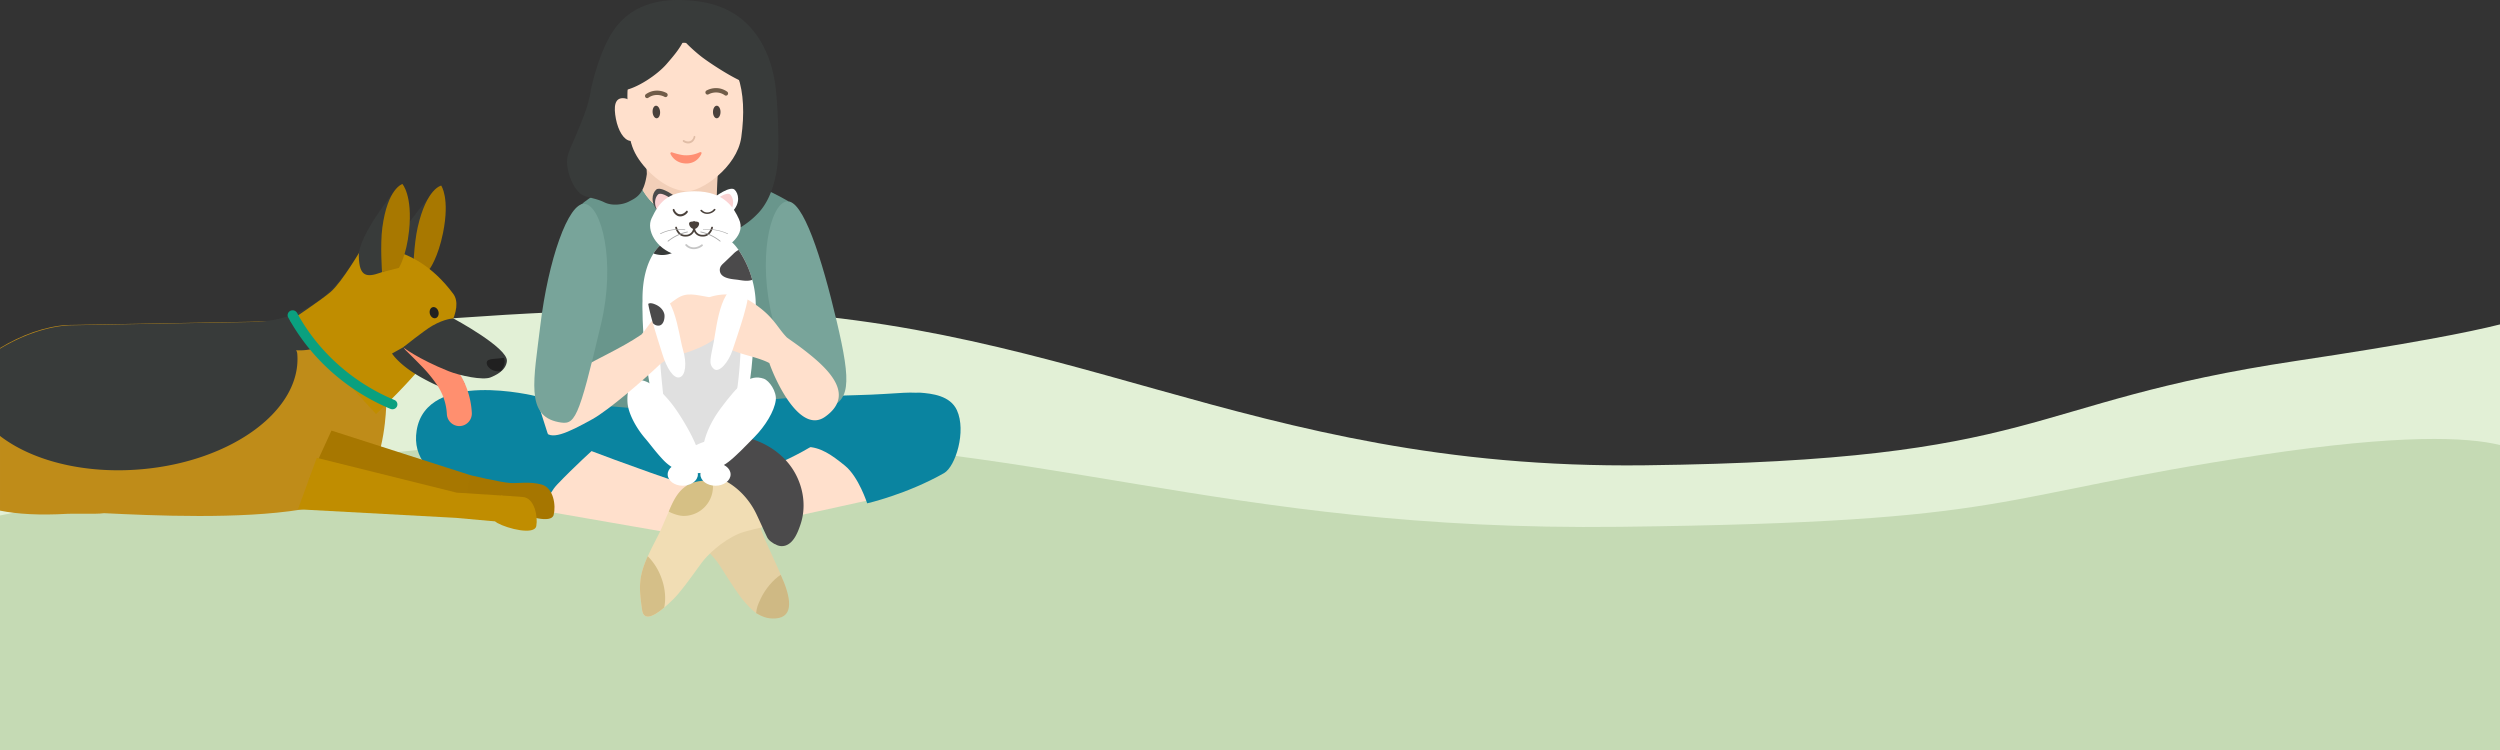 <svg xmlns="http://www.w3.org/2000/svg" width="1920" height="576.249" viewBox="0 0 1920 576.249">
  <rect x="0" y="0" width="1920" height="576.249" fill="#333333" stroke="none"/>
  <g id="组_176" data-name="组 176" transform="translate(0 -7200.429)">
    <g id="组_175" data-name="组 175">
      <path id="交叉_8" data-name="交叉 8" d="M-6514,575.677V406.108c126.222-19.936,344.663-49.219,533.5-48.207,285.419,1.53,420.136,123.546,729.756,119.879S-4964,429.623-4750.3,397.561c86.267-12.943,132.2-21.9,156.3-27.979V575.677Z" transform="translate(6514 7080)" fill="#e2f0d6"/>
      <path id="交叉_7" data-name="交叉 7" d="M-6514,696.678V516.331c122.651-25.327,332.626-61.854,519.566-60.852,285.419,1.53,414.856,73.214,724.478,69.546s279.072-23.21,492.769-55.273c106.367-15.959,158.08-13.763,183.187-7.532V696.678Z" transform="translate(6514 7080)" fill="#c5dab4"/>
    </g>
    <g id="组_174" data-name="组 174">
      <g id="组_173" data-name="组 173" transform="translate(0 120.429)">
        <path id="交叉_9" data-name="交叉 9" d="M79.89,147.61c-3.159.543-10.906.49-17.7.438-4.338-.034-8.291-.068-10.415.054-21.37,1.218-38.334.268-51.771-2.459V20.738C16.335,10.806,34.677,4.1,51.536,3.074,52.2,2.989,224.8,0,224.8,0l71.792,65.365s-.738,38.944-15.785,59c-15.61,20.8-74.586,25.407-127.933,25.407C124.493,149.772,97.708,148.47,79.89,147.61Z" transform="translate(0 7326.511)" fill="#bf8c19"/>
        <g id="组_172" data-name="组 172" transform="translate(0 7080)">
          <path id="交叉_10" data-name="交叉 10" d="M0,132.8V65.826C16.709,55.74,35.583,48.93,52.7,47.888c.586-.077,113.52-2.119,144.86-2.662,17.86-1.112,34.1-6.232,49.156-17.833C258.782,18.1,268.275,3.978,270.886,0l3.393,4c1.589,1.721,1.592,8.113,1.685,13.469.469,26.954-19.693,49.165-45.018,49.608-1.2.02-2.376-.023-3.554-.1a5.85,5.85,0,0,1,.9,2.529c3.749,43.118-49.955,82.926-119.957,88.916q-8.96.766-17.66.759C53.877,159.177,21.219,149.163,0,132.8Z" transform="translate(0 201.993)" fill="#383b3a"/>
          <g id="组_135" data-name="组 135" transform="translate(219.157)">
            <g id="Group-2" transform="translate(100.33)">
              <path id="Fill-550" d="M68,97.34s20.615,10.107,17.527,51.143c-4.05,54.092-39.876,121.245,78.561,119.5,111.326-1.641,53.353-72.17,51.295-121.209-1.531-36.808,14.927-54.677,14.927-54.677S188.929,67,152.642,67C98.679,67,68,97.34,68,97.34" transform="translate(55.701 62.5)" fill="#69968c" fill-rule="evenodd"/>
              <path id="Fill-551" d="M17.23,206.885c2.144,19.131,45.293,27.682,94.145,19.414s85.893-30.365,82.738-49.355,30.69-23.267-18.527-19.9c-49.419,3.384-164.41-3.86-158.356,49.837" transform="translate(184.014 145.521)" fill="#0a84a0" fill-rule="evenodd"/>
              <path id="Fill-552" d="M268.393,213.248c-2.607,18.887-46.239,26.375-95.235,17.085s-85.8-32-82.2-50.725S72.4,151.3,121.392,160.59s154.293-.357,147,52.658" transform="translate(-21.351 146.454)" fill="#0a84a0" fill-rule="evenodd"/>
              <path id="Fill-553" d="M104,223.026s75.02,12.987,129.816,22.572c9.124,1.6,13.293-34.186,4.494-37.126C190.093,192.359,153.327,178,153.327,178l-33.165,15.486L104,223.026" transform="translate(-24.754 166.044)" fill="#ffe0cc" fill-rule="evenodd"/>
              <path id="Fill-554" d="M105.082,254.2c8.886,14.025,14.837,23.326,19.851,28.887,8.546,9.48,11.889,11.593,23.7,9.873,19.2-2.8,4.579-28.693-7.69-56.169s-8.669-49.94-54.417-42.276c-9.266,1.554-28.941,24.4-8.709,35.3,13.071,7.043,23.356,18.22,27.269,24.386" transform="translate(128.148 180.036)" fill="#e4d0a3" fill-rule="evenodd"/>
              <path id="Fill-559" d="M169.231,218.734S94.538,235.338,40.9,246.445c-9.14,1.892-12.715-35.1-3.561-36.909C87.376,199.659,122.764,175,122.764,175l34,22.772,12.469,20.962" transform="translate(188.342 163.245)" fill="#ffe0cc" fill-rule="evenodd"/>
              <path id="Fill-561" d="M.609,197.68s69.9-42.94,87.259-41.652c9.437.7,23.3,2.271,28.474,13.5,7.353,15.986-1,43.255-9.923,48.321-28.607,16.235-59,23.194-59,23.194S40.91,220.662,30.3,212.074C20.235,203.912,11.525,197.666.609,197.68Z" transform="translate(299.085 145.52)" fill="#0a84a0" fill-rule="evenodd"/>
              <path id="Fill-562" d="M125.07,256.3c-9.736,13.481-16.235,22.417-21.549,27.651-9.056,8.926-22.162,19.915-23.893,8.208-3.4-22.844-2.357-29.254,11.68-56.039,10.561-20.17,11.92-39.366,35.014-41.011,8.99-.639,37.518-6.106,37.518-6.106l10.8,39.049s-15.742,3.288-21.123,5.679c-13.372,5.943-24.173,16.643-28.448,22.569" transform="translate(94.022 176.305)" fill="#f1ddb4" fill-rule="evenodd"/>
              <path id="Fill-563" d="M100.422,172.039c11.487,48.623,10.812,62.808-10.272,67.273-12.473,2.641-19.492,6.672-38.66-67.832-12.149-47.239-2.106-89.43,10.475-91.418s27,43.506,38.458,91.977" transform="translate(222.663 74.626)" fill="#78a49a" fill-rule="evenodd"/>
              <path id="Fill-599" d="M94.986,173.141a56.66,56.66,0,0,1,21.189,2.694c13.82,4.406,26.169,13.487,33.2,26.365,6.559,11.978,8.422,26.377,3.968,39.409-1.93,5.676-4.967,13.668-11.148,15.889a9.184,9.184,0,0,1-7.976-.846,5.54,5.54,0,0,1-1.539-.729c-.553-.374-1.093-.747-1.633-1.119a10.282,10.282,0,0,1-3.117-3.333c-3.422-7.123-5.872-12.823-8.517-18.325-7.436-15.425-22.363-28.644-40.556-30.316C68.048,199.9,63,186.538,63,186.538a37.117,37.117,0,0,1,12.646-8.469C82.408,175.614,87.658,173.719,94.986,173.141Z" transform="translate(141.88 161.379)" fill="#4b4a4b" fill-rule="evenodd"/>
              <path id="Fill-565" d="M90,84.487c0,24.019,17.305,43.49,38.65,43.49s38.663-19.471,38.663-43.49S150.008,41,128.65,41,90,60.47,90,84.487" transform="translate(78.156 38.246)" fill="#ffe0cc" fill-rule="evenodd"/>
              <path id="Fill-566" d="M96.23,66.623a5.181,5.181,0,0,1,6.471-.843,102.71,102.71,0,0,0,43.493,14.683c.4-.2.807-.381,1.218-.542.342-.325.7-.623,1.04-.93a4.774,4.774,0,0,1,2.627-5.378c.178-.092.356-.184.52-.278a5.606,5.606,0,0,1,5.582,0c.192.122.369.243.561.363a6.87,6.87,0,0,1,.807.633c2.723.674,5.021,3.078,4.241,6.029a5.2,5.2,0,0,1,.068,5.4,11.609,11.609,0,0,1-9.536,6.136,5.147,5.147,0,0,1-3.01.347C149.9,94.805,148,97.2,144.99,97.1a59.929,59.929,0,0,1-14.256-2.221c-3.489-.668-6.936-1.465-10.3-2.452-.342,3.117-3.311,6-6.5,5.2a6.385,6.385,0,0,1-3.078.451A46.475,46.475,0,0,1,94,67.8,6.367,6.367,0,0,1,96.23,66.623Z" transform="translate(74.156 60.634)" fill="#f2cfb8" fill-rule="evenodd"/>
              <path id="Fill-567" d="M79.048,105.869C84,93.81,89.417,82.084,91.356,69.006c.189-1.308,6.517-31,18.488-47.193,16.092-21.724,41.73-23.837,64.9-20.6C216.25,7,230.107,41.226,233.2,66.985c1.7,14.085,2.451,38.3,2.047,50.959-.5,15.363-4.484,34.218-15.337,45.669-3.259,3.442-12.994,13.536-33.826,20.006.4-1.188,1.737-18.664,1.953-19.622,4.673,1.01,12.335-2.42,6.773-2.457a20.894,20.894,0,0,1-7.258-1.987c.66-8.838.566-18.05,1.36-26.79,3.245-7.882,3.757-13.959,4.511-22.459a99.184,99.184,0,0,0,.135-15.493c-.229-3.271-.283-7.92-1.468-11.225-5.211-5.738-2.936-14.647,2.249-18.41-1.629-1.671-3.286-3.323-4.942-4.97a112.511,112.511,0,0,1-19.418-20.952,10.688,10.688,0,0,1-9.817-.072,10.2,10.2,0,0,1-9.6,2.258c-6.477-1.6-14.112,17.441-15.917,21.952a88.557,88.557,0,0,0-6.14,33.231,10.71,10.71,0,0,1-1.8,6.075l.121.3c3.649,9.344,4.888,8.3,6.827,18.182.108.528.66,11.893.66,12.433-2.155,16.04-8.335,18.37-13.951,21.272-4.161,2.156-12.388,3.583-18.637.506-7.581-3.737-15.391-3.565-19.175-7.3-7.487-7.391-9.493-19.556-9.547-23.3-.094-6.6,3.636-13.043,6.046-18.923" transform="translate(42.97 0)" fill="#383b3a" fill-rule="evenodd"/>
              <path id="Fill-571" d="M99,214.748c6.139-15.374,13.146-25.314,33.529-23.552a22.528,22.528,0,0,1-22.02,26.87C106.747,218.065,102.116,216.39,99,214.748Z" transform="translate(95.122 178.165)" fill="#d6c085" fill-rule="evenodd"/>
              <path id="Fill-572" d="M68.743,257.821c.414-4.313,1.3-6.319,3.38-10.842,3.48-7.551,9.694-14.807,15.484-18.6,7.887,17.115,10.582,32.448-3.774,33.531-6.966.526-10.852-1.73-14.86-3.94Z" transform="translate(192.489 213.039)" fill="#cfb984" fill-rule="evenodd"/>
              <path id="Fill-573" d="M119.628,262.293c-2.665-17.964-2.6-25.794,4.331-41.293a45.087,45.087,0,0,1,9.955,15.3c3.438,8.551,4.185,17.2,2.665,24.171-7.7,6.5-15.632,10.761-16.951,1.819" transform="translate(54.022 206.155)" fill="#d5bf88" fill-rule="evenodd"/>
              <path id="Fill-574" d="M87,57.827c.207,30.507,1.3,40,12.536,53.652,5.751,6.985,18.287,18.769,32.933,19.545,10.881.576,38.725-18.189,41.98-41.412,5.075-36.1-2.9-64.8-26.8-70.393C114.142,11.385,86.767,24.3,87,57.827" transform="translate(75.357 15.858)" fill="#ffe0cc" fill-rule="evenodd"/>
              <path id="Fill-442" d="M13.429,6.048A23.894,23.894,0,0,0,1.74,11.139C.289,12.171-.181,11.292.06,10.158,1.229,4.74,5.193.754,11.507.084a12.97,12.97,0,0,1,11.447,4.47.923.923,0,0,1-.645,1.551,50.189,50.189,0,0,0-8.881-.058" transform="translate(216.662 128.268) rotate(-166)" fill="#ff8f73" fill-rule="evenodd"/>
              <path id="Fill-582" d="M83,132.125c0,35.249,11.092,124.9,42.825,124.9,30.19,0,42.219-67.939,42.219-103.188S142.057,123.9,122.587,123.9,83,96.874,83,132.125" transform="translate(90.954 106.342)" fill="#fff" fill-rule="evenodd"/>
              <path id="Fill-583" d="M88.008,150.962c.04-.987,3.987,1.133,4.361.417.067-.73.093-1.458.173-2.189.547-5.284,6.187-6.749,9.081-4.031a5.93,5.93,0,0,1,2.147-1,5.683,5.683,0,0,1,5.547-1.833c1.133-2.587,4.041-3.247,6.467-2.366a5.818,5.818,0,0,1,2.24-1.594,5.275,5.275,0,0,1,3.8-2.949,5.875,5.875,0,0,1,6.414-2.131,4.621,4.621,0,0,1,1.587.573,5.276,5.276,0,0,1,.947.137,5.148,5.148,0,0,1,5.467,2.129,4.994,4.994,0,0,1,3.88,2.167c1.36.515,9.268-1.426,9.615.595.653,3.713-1.494,41.832-6.441,52.682-3.44,7.536,1.974,10.52-4.894,16.191a5.554,5.554,0,0,1-3.334,2.614l-.84.206c-1.32,1.012-2.667,1.944-4.054,2.8a5.265,5.265,0,0,1-5.761,1.605c-.147-.05-.293-.1-.453-.149l-.187-.079c-5.814,1.356-11.588,4.756-16.442,7.907a4.182,4.182,0,0,1-2.907.612,6.235,6.235,0,0,1-1.587.119,5.458,5.458,0,0,1-7.534-3.781c-.187-.649-.32-1.291-.453-1.933a5.992,5.992,0,0,1-.573-2.363c-.04-.794-.08-1.586-.107-2.378-.027-.273-.053-.544-.067-.817-.773-5.281-1.347-10.581-1.76-15.9-1.027-7.94-4.534-39.491-4.334-45.257" transform="translate(99.484 124.066)" fill="#e0e0e0" fill-rule="evenodd"/>
              <path id="Fill-584" d="M117.619,195.8c4.286,4.967,7.491,9.757,13.926,16.592,6.743,7.156,16.25,11.077,22.458,9.921a8.006,8.006,0,0,0,3.151-.867c8.1-5.561-2.163-26.949-13.94-44.966S116.35,146.839,108.246,152.4c-3.512,2.4-4.593,9.787-4.153,16.064.588,8.257,6.676,19.4,13.526,27.34" transform="translate(58.357 140.857)" fill="#fff" fill-rule="evenodd"/>
              <path id="Fill-585" d="M113.933,195.333c-15.89,16.212-27.385,28.927-35.7,22.586s-4.022-26.245,9.59-44.456,21.99-26.379,32.965-22.53c4.249,1.492,10.016,9.929,9.177,16.5-1.119,8.642-8.258,19.973-16.036,27.9" transform="translate(146.342 139.924)" fill="#fff" fill-rule="evenodd"/>
              <path id="Fill-586" d="M97.682,97.964c6.925-5.278,4.712-2.449,7.362.359a6.774,6.774,0,0,1,3.387.515,6.459,6.459,0,0,1,6.242,1.968,7.866,7.866,0,0,1,2.417.2,5.891,5.891,0,0,1,.6.034A5.9,5.9,0,0,1,123.714,99c2.363-2.562,7.252-2.58,9.547.022,1.379-1.208,12.893-1.93,14.682-1.589-.1-6.474,20.692,16.925,21.034,47.356.122,10.847-22.741,23.235-32.138,23.235-4.3,0-7.566-3.524-9.861-8.323l-.273.3c-3.046,2.927-8.864,1.76-10.284-2.091a5.891,5.891,0,0,1-4.248-2.561c-1.885,8.549-6.078,16.966-12.729,16.966-9.4,0-15.065-5.048-16.417-15.81-4.371-34.715,6.091-52.021,14.655-58.539" transform="translate(91.955 88.619)" fill="#fff" fill-rule="evenodd"/>
              <path id="Fill-600" d="M117.037,178.529c19.131-11.35,38.82-19.529,55.314-30.742,5.779-6.348,9.545-15.715,27.208-27.629,7.574-5.107,13.72-2.944,25.441-.955,10.674,1.812,15.052,3.2,15.583,7.092,1.088,8.166.041,24.9-35.136,35.836-5.085,1.583-12.822,3.424-19.2,8.841-12.659,12.078-39.065,34.887-51.548,41.815-19.159,10.628-32.81,17.116-36.985,8.371-11.666-24.425-5.588-27.855,19.322-42.629" transform="translate(0.776 109.141)" fill="#ffe0cc" fill-rule="evenodd"/>
              <path id="Fill-604" d="M137.115,159.975c3.284,10.7,2.146,20.377-2.521,21.621s-9.968-7.3-13.238-18S106.577,118.981,111,117.1c19.345-8.243,22.846,32.176,26.115,42.874" transform="translate(67.82 108.208)" fill="#fff" fill-rule="evenodd"/>
              <path id="Fill-605" d="M96,96.665c0,5.336,4.76,9.663,10.624,9.663s10.638-4.327,10.638-9.663S112.5,87,106.624,87,96,91.327,96,96.665" transform="translate(116.611 81.156)" fill="#4f453f" fill-rule="evenodd"/>
              <path id="Fill-606" d="M105,96.665c0,5.336,4.76,9.663,10.638,9.663s10.624-4.327,10.624-9.663S121.5,87,115.638,87,105,91.327,105,96.665" transform="translate(90.216 81.156)" fill="#4f453f" fill-rule="evenodd"/>
              <path id="Fill-608" d="M111.274,92.911c-7,6.934-14.515,8.752-17.58,5.965s-8.187-5.725-1.178-12.659,17.722-13.335,20.772-10.549,4.994,10.309-2.015,17.243" transform="translate(131.342 69.962)" fill="#fff" fill-rule="evenodd"/>
              <path id="Fill-609" d="M108.436,92.463A26.805,26.805,0,0,0,97.61,89.255,28.879,28.879,0,0,0,91,89.45a13.206,13.206,0,0,1,2.057-2.712c5.705-6.021,14.46-11.578,16.955-9.158s4.042,8.887-1.576,14.883" transform="translate(131.275 71.828)" fill="#fbd2d2" fill-rule="evenodd"/>
              <path id="Fill-610" d="M113.776,92.911c7.011,6.934,14.533,8.752,17.6,5.965s8.175-5.725,1.178-12.659S114.826,72.881,111.76,75.668s-4.981,10.309,2.015,17.243" transform="translate(72.686 69.962)" fill="#4b4a4b" fill-rule="evenodd"/>
              <path id="Fill-611" d="M114.812,92.463a26.8,26.8,0,0,1,10.84-3.206,28.877,28.877,0,0,1,6.609.193,13.843,13.843,0,0,0-2.057-2.712c-5.719-6.019-14.459-11.578-16.953-9.159s-4.041,8.887,1.561,14.883" transform="translate(72.619 71.828)" fill="#fbd2d2" fill-rule="evenodd"/>
              <path id="Combined-Shape" d="M125.606,98.323c-2.65-2.808-.437-5.637-7.362-.359A31.194,31.194,0,0,0,111,106.077q11.245,3.875,22.487-5.278h0l-3.766-2.092a5.928,5.928,0,0,0-.728.132A6.774,6.774,0,0,0,125.606,98.323Z" transform="translate(71.393 88.619)" fill="#383b3a" fill-rule="evenodd"/>
              <path id="Fill-612" d="M89.169,96.8c-4.24,8.989,3.3,23.276,18.591,28,4.8,1.485,9.54,5.311,14.773,5.311,6.2,0,10.179-3.908,15.153-6.264,10.927-5.182,24.15-14.462,18.578-26.5C152.554,89.352,145.528,76,122.125,76c-20.97,0-27.4,9.034-32.956,20.8" transform="translate(91.753 70.895)" fill="#fff" fill-rule="evenodd"/>
              <path id="Fill-613" d="M106.78,99.6a7.017,7.017,0,0,0,5.54-2.552,10.718,10.718,0,0,0,2.115-4.176.663.663,0,0,0-.478-.831.687.687,0,0,0-.846.477,9.482,9.482,0,0,1-1.856,3.659,5.668,5.668,0,0,1-4.967,2.052,5.454,5.454,0,0,1-4.98-2.886,10.558,10.558,0,0,1-.71-6.533.688.688,0,0,0-1.351-.259,11.818,11.818,0,0,0,.846,7.419,6.766,6.766,0,0,0,6.1,3.612c.2.012.4.017.587.017" transform="translate(113.611 82.089)" fill="#4a413b" fill-rule="evenodd"/>
              <path id="Fill-614" d="M113.678,99.6c.191,0,.4-.007.587-.019a6.8,6.8,0,0,0,6.114-3.612,12.014,12.014,0,0,0,.846-7.417.69.69,0,0,0-.805-.536.665.665,0,0,0-.546.793,10.491,10.491,0,0,1-.723,6.534,5.455,5.455,0,0,1-4.967,2.886,5.706,5.706,0,0,1-4.981-2.054,9.481,9.481,0,0,1-1.856-3.659.685.685,0,0,0-1.324.354,10.938,10.938,0,0,0,2.129,4.177,6.972,6.972,0,0,0,5.527,2.552" transform="translate(93.081 82.089)" fill="#4a413b" fill-rule="evenodd"/>
              <path id="Fill-615" d="M109.5,100.866a10.656,10.656,0,0,0,2.869-.414,10.3,10.3,0,0,0,3.9-2.029.661.661,0,0,0,.06-.991.788.788,0,0,0-1.061-.056,8.815,8.815,0,0,1-3.333,1.73,7.933,7.933,0,0,1-4.932-.078,7.081,7.081,0,0,1-2.69-1.786.789.789,0,0,0-1.061-.071.671.671,0,0,0-.075.99,8.506,8.506,0,0,0,3.273,2.171,8.793,8.793,0,0,0,3.049.534" transform="translate(103.812 90.484)" fill="#c6c6c6" fill-rule="evenodd"/>
              <path id="Fill-616" d="M104.5,89.744c0,1.6,1.733,4.054,3.866,4.054s3.866-2.453,3.866-4.054S110.5,88,108.366,88s-3.866.143-3.866,1.744" transform="translate(105.212 82.089)" fill="#4a413b" fill-rule="evenodd"/>
              <path id="Fill-617" d="M112.042,94.866a.351.351,0,0,0,.236-.084c.089-.09.059-.213-.079-.275a35.106,35.106,0,0,0-7.056-2.446,41.329,41.329,0,0,0-11.877-.985c-.157.009-.276.1-.266.213a.284.284,0,0,0,.315.18,40.573,40.573,0,0,1,11.641.964,34.532,34.532,0,0,1,6.918,2.4l.167.036" transform="translate(127.342 84.887)" fill="#a6a6a6" fill-rule="evenodd"/>
              <path id="Fill-618" d="M110.288,94.866l.135-.034a30.291,30.291,0,0,1,10.949-3.188,31.145,31.145,0,0,1,7.622.211.284.284,0,0,0,.329-.205.254.254,0,0,0-.232-.29,31.826,31.826,0,0,0-7.777-.215A30.842,30.842,0,0,0,110.143,94.4a.238.238,0,0,0-.106.343.3.3,0,0,0,.251.126" transform="translate(77.484 84.887)" fill="#a6a6a6" fill-rule="evenodd"/>
              <path id="Fill-619" d="M111.184,99.731a.268.268,0,0,0,.233-.155.379.379,0,0,0-.084-.466,37.934,37.934,0,0,0-5.888-3.841A34.29,34.29,0,0,0,96.32,92c-.149-.032-.289.094-.317.279a.34.34,0,0,0,.224.387,33.975,33.975,0,0,1,9,3.219,37.444,37.444,0,0,1,5.8,3.787l.149.054" transform="translate(122.409 85.82)" fill="#a6a6a6" fill-rule="evenodd"/>
              <path id="Fill-620" d="M109.278,99.731l.149-.054a36.942,36.942,0,0,1,5.807-3.787,33.817,33.817,0,0,1,9-3.218.333.333,0,0,0,.224-.388c-.019-.185-.159-.312-.308-.279a34.237,34.237,0,0,0-9.13,3.264,37.515,37.515,0,0,0-5.891,3.841.379.379,0,0,0-.084.466.26.26,0,0,0,.233.155" transform="translate(84.283 85.82)" fill="#a6a6a6" fill-rule="evenodd"/>
              <path id="Fill-621" d="M105,192.7c0,4.8,5.195,8.7,11.6,8.7s11.6-3.894,11.6-8.7S123,184,116.6,184s-11.6,3.9-11.6,8.7" transform="translate(88.283 171.641)" fill="#fff" fill-rule="evenodd"/>
              <path id="Fill-622" d="M92,192.7c0,4.8,5.195,8.7,11.6,8.7s11.6-3.894,11.6-8.7S110,184,103.6,184,92,187.894,92,192.7" transform="translate(126.409 171.641)" fill="#fff" fill-rule="evenodd"/>
              <path id="Fill-672" d="M103.289,86.866a8,8,0,0,0,3.6-.889,7.29,7.29,0,0,0,2.608-2.1.529.529,0,0,0-.221-.789.794.794,0,0,0-.966.183,5.932,5.932,0,0,1-2.125,1.721,6.279,6.279,0,0,1-3.477.7,5.4,5.4,0,0,1-3.449-1.757.787.787,0,0,0-.966-.136.511.511,0,0,0-.166.8,6.782,6.782,0,0,0,4.4,2.232,7.261,7.261,0,0,0,.759.039" transform="translate(120.409 77.425)" fill="#4a413b" fill-rule="evenodd"/>
              <path id="Fill-673" d="M114.795,88.8a6.391,6.391,0,0,0,2.562-.582,7.832,7.832,0,0,0,3.063-2.426.981.981,0,0,0-.042-1.183.635.635,0,0,0-1,.046,6.452,6.452,0,0,1-2.492,1.988,4.564,4.564,0,0,1-3.578.2,5.868,5.868,0,0,1-2.965-3.34.657.657,0,0,0-.919-.426.905.905,0,0,0-.362,1.105,7.237,7.237,0,0,0,3.8,4.248,5.151,5.151,0,0,0,1.935.373" transform="translate(88.148 77.425)" fill="#4a413b" fill-rule="evenodd"/>
              <path id="Fill-677" d="M54.657,118.885c11.136-3.464,22.379-2.059,31.045,3.428,17.746,11.226,19.789,19.535,27.8,27.723,3.886,2.916,8.88,6.013,18.133,13.528,16.718,13.574,33.008,31.862,11.283,47.33-18.64,13.271-37.12-25.04-42.675-40.533a4.394,4.394,0,0,1-.174-.623c-3.311-1.872-8.679-3.65-14.648-5.324-16.624-4.667-21.858-7.328-32.113-17.738-2.724-2.759-8.813-24.635,1.349-27.791" transform="translate(171.342 109.141)" fill="#ffe0cc" fill-rule="evenodd"/>
              <path id="Fill-678" d="M87.557,156.147c-2.291,12.157-4.421,17.062.108,20.9,3.9,3.314,11.335-5.129,14.449-14.934s15.312-43.245,10.945-45.919c-19.544-12-23.345,28.543-25.5,39.949" transform="translate(141.141 106.343)" fill="#fff" fill-rule="evenodd"/>
              <path id="Combined-Shape-2" data-name="Combined-Shape" d="M97.666,99.3a17.2,17.2,0,0,0-4.166,3.209q-3.316,3.161-6.628,6.323c-1.672,1.594-3.762,3.141-3.589,6.2.378,6.678,10.555,6.68,14.332,7.294s7.728,1.213,10.813-.166l-.214.084a76.767,76.767,0,0,0-10.49-22.864Z" transform="translate(150.043 92.63)" fill="#4b4a4b" fill-rule="evenodd"/>
              <path id="Combined-Shape-3" data-name="Combined-Shape" d="M124.234,121.663c-3.071-1.416-4.944-1.452-5.987-.667.7,4.117,2.036,9.368,3.558,14.743a5.59,5.59,0,0,0,2.441,1.666c6,1.908,6.928-5.879,6.4-8.452C130.064,126.151,127.853,123.332,124.234,121.663Z" transform="translate(60.102 112.39)" fill="#4b4a4b" fill-rule="evenodd"/>
              <path id="Fill-560" d="M237.86,159.638l9.8,30.666,35.654,9.151s-16.133,14.6-28.846,27.933c-7.914,8.306-10.381,20.032-10.165,20.387-40.242-7.314-104.683-19.219-97.889-61.73C153.988,138.627,237.86,159.638,237.86,159.638Z" transform="translate(-145.914 144.589)" fill="#0a84a0" fill-rule="evenodd"/>
              <path id="Fill-564" d="M145.616,174.558c-4.951,41.438-11.539,69.122,13.94,74.048,12.644,2.444,14.976-.119,32.79-75.621,11.307-47.869.286-90.192-12.467-91.937S151.59,124.7,145.616,174.558" transform="translate(-50.157 75.559)" fill="#78a49a" fill-rule="evenodd"/>
              <path id="Fill-575" d="M96,46.826c-.012,2.667,1.291,4.833,2.893,4.838s2.905-2.158,2.905-4.826S100.507,42,98.905,42,96,44.158,96,46.826" transform="translate(132.074 39.179)" fill="#4a413b" fill-rule="evenodd"/>
              <path id="Fill-577" d="M125.764,46.484c.247,2.662-.84,4.975-2.42,5.167s-3.074-1.81-3.309-4.472.84-4.974,2.42-5.167,3.074,1.81,3.309,4.472" transform="translate(61.686 39.179)" fill="#4a413b" fill-rule="evenodd"/>
              <path id="Fill-579" d="M109.176,59.721a5.328,5.328,0,0,0,4.536-1.3,6.888,6.888,0,0,0,1.929-3.457.789.789,0,0,0-.456-.94.665.665,0,0,0-.821.529,5.263,5.263,0,0,1-1.46,2.671c-1.5,1.367-3.872,1.378-5.918.021a.614.614,0,0,0-.9.283.832.832,0,0,0,.248,1.04,7.264,7.264,0,0,0,2.842,1.15" transform="translate(98.88 50.373)" fill="#e0bda6" fill-rule="evenodd"/>
              <path id="Fill-580" d="M128.833,54.9c1.72,9.021,6.075,16.415,11.126,16.935,5.6.576,8.614-9.15,6.881-18.172s-7-14.006-11.345-14.569c-7.973-1.038-8.4,6.783-6.662,15.806" transform="translate(24.693 36.38)" fill="#ffe0cc" fill-rule="evenodd"/>
              <path id="Fill-607" d="M86.6,51.184c2.766-4.02,6.392-6.736,9.588-10.34,3.545-4,6.674-8.47,9.937-12.724,5.116-6.68,10.233-16.891,18.585-19.564a6.325,6.325,0,0,1,3.626-.15c2.444-2.045,6.714-1.855,9.4.542a6.325,6.325,0,0,1,5.828,1.828c.443.438.859.876,1.3,1.314a7.149,7.149,0,0,1,2.632,1.426,141.28,141.28,0,0,0,11.468,8.612c7.748,4.73,15.376,9.443,23.97,12.977,5.707,2.383,5.546,9.943,2,12.793-1.705,2.9,1.168,9.56-2.739,7.871-8.406-3.624-22.882-12.9-30.228-18.413a124.39,124.39,0,0,1-14.1-12.842c-3.156,6.83-8.93,13.279-13.093,18.105-7.09,8.192-22.587,18.7-33.317,20.37-5.17.8-8.648-6.294-4.861-11.806" transform="translate(67.693 6.53)" fill="#383b3a" fill-rule="evenodd"/>
              <path id="Fill-674" d="M108.785,40.8a1.6,1.6,0,0,0,1.338-.737,1.729,1.729,0,0,0-.432-2.326,15.064,15.064,0,0,0-5.511-2.419,15.467,15.467,0,0,0-10.287,1.511,1.694,1.694,0,0,0-.719,2.248,1.579,1.579,0,0,0,2.158.745,12.381,12.381,0,0,1,8.2-1.222,11.76,11.76,0,0,1,4.345,1.913,1.556,1.556,0,0,0,.906.287" transform="translate(129.275 32.649)" fill="#705c48" fill-rule="evenodd"/>
              <path id="Fill-675" d="M118.617,41.8a1.546,1.546,0,0,0,.892-.287,11.873,11.873,0,0,1,4.347-1.913,12.394,12.394,0,0,1,8.2,1.222,1.577,1.577,0,0,0,2.159-.743,1.7,1.7,0,0,0-.705-2.249,15.5,15.5,0,0,0-10.306-1.51,14.907,14.907,0,0,0-5.5,2.418,1.714,1.714,0,0,0-.432,2.326,1.585,1.585,0,0,0,1.339.737" transform="translate(58.887 33.582)" fill="#705c48" fill-rule="evenodd"/>
            </g>
            <g id="Group" transform="translate(0 142.894) rotate(-1)">
              <path id="Fill-394" d="M122.1,55.3,0,37.865,18.144,0,124.435,36.182,122.1,55.3" transform="translate(13.981 188.381)" fill="#a77700" fill-rule="evenodd"/>
              <path id="Fill-396" d="M34.739,6.58C27.211,5.981,3.917,0,3.917,0L0,21.885l37.8,5.671c8.9,5.072,27.733,10.921,29.665,4.159,2.044-7.2.324-20.869-8.8-23.552S40.614,7.049,34.739,6.58Z" transform="translate(134.127 224.468)" fill="#a67600" fill-rule="evenodd"/>
              <path id="Fill-469" d="M3.334,21.071C-5.715,15.841,6.524,0,6.524,0s6,.3,16.723,1.421c8.906.933,11.306,15.232,9.861,22.426S11.2,25.621,3.334,21.071Z" transform="translate(155.031 240.538)" fill="#c08d00" fill-rule="evenodd"/>
              <path id="Fill-478" d="M22.991,38.721c-1.447,15.567-.585,17.1-9.743,19.243C3.042,60.347-1.178,58,.28,42.43S27.652,0,27.652,0s-3.2,23.153-4.661,38.721" transform="translate(83.112 10.37)" fill="#383b3a" fill-rule="evenodd"/>
              <path id="Fill-480" d="M23.519,36.3c-4.157,18.927-10.689,27.46-10.689,27.46L0,65.674S.926,44.6,4.134,31.647C11.5,1.876,22.732,0,22.732,0s6.624,9.636.787,36.3" transform="translate(96.938 1.728)" fill="#a87800" fill-rule="evenodd"/>
              <path id="Fill-486" d="M64.689,127.892,0,55.066S23.785,39.86,31.356,33.614C40.407,26.143,55.932.448,55.932.448s38.554-7.2,69.627,36.13c16.6,23.148-60.87,91.314-60.87,91.314" transform="translate(1.883 48.391)" fill="#c08d00" fill-rule="evenodd"/>
              <path id="Fill-497" d="M157.137,31.459l-35.013-2.843L15.126,0,0,39.247l121.195,8.7,36.077,3.9-.134-20.389" transform="translate(5.34 209.12)" fill="#c08d00" fill-rule="evenodd"/>
              <path id="Fill-501" d="M22.286,24.142C5.3,14.3,0,5.292,0,5.292L9.9,0A165.083,165.083,0,0,1,29.688,9.267c16.994,9.841,28.592,19.214,24.944,22.6C49.282,36.85,39.281,33.982,22.286,24.142Z" transform="translate(79.655 124.731)" fill="#383b3a" fill-rule="evenodd"/>
              <path id="Fill-502" d="M32.244,52.14a44.107,44.107,0,0,0-7.822-23.573,104.787,104.787,0,0,0-10.056-12.7c-4-4.235-7.054-7.492-12.494-12.93C.032,1.1,0,.006,0,.006s27.379-.82,40.054,17.288A63.807,63.807,0,0,1,51.42,51.355a9.677,9.677,0,0,1-9.2,10.117c-.135.006-.271.008-.4.008A9.661,9.661,0,0,1,32.244,52.14Z" transform="translate(88.716 125.172)" fill="#ff8f6f" fill-rule="evenodd"/>
              <path id="Fill-503" d="M16.284,61.656C5.969,65.085,0,64.689,0,48.6S27.725,0,27.725,0s-4.607,26.5-4.607,42.6S25.545,58.579,16.284,61.656Z" transform="translate(55.46 6.176)" fill="#383b3a" fill-rule="evenodd"/>
              <path id="Fill-504" d="M21.638,36.054c-2.375,19.21-8.266,28.289-8.266,28.289L.343,67.4s-1.176-21.054.828-34.236C5.778,2.877,17.175,0,17.175,0s7.8,9,4.463,36.054" transform="translate(72.742 0)" fill="#a87800" fill-rule="evenodd"/>
              <path id="Fill-521" d="M.063,3.923C-.3,6.3.92,8.4,2.792,8.623s3.692-1.528,4.053-3.9S6,.239,4.13.019.438,1.547.063,3.923" transform="matrix(0.899, -0.438, 0.438, 0.899, 107.554, 96.844)" fill="#202020" fill-rule="evenodd"/>
              <path id="Fill-541" d="M66.789,45.7c-5.958,2.4-23.81-1.761-32.24-5.317C10.97,30.436,0,21.453,0,21.453S16.547,8.652,22.609,5.33C32.817-.25,39.013,0,39.013,0S80.541,23.248,79.479,33.428C78.694,41.1,69.606,44.562,66.789,45.7Z" transform="translate(88.297 103.946)" fill="#383b3a" fill-rule="evenodd"/>
              <path id="Fill-542" d="M13.807,3.076A7.134,7.134,0,0,0,13.277,0C12.121.117,10.868.271,9.55.389,4.169.872-.228.578.009,3.975s4.851,6.831,10.232,6.349c.151-.013.292-.04.443-.06a12.627,12.627,0,0,0,3.123-7.188" transform="translate(152.242 134.805)" fill="#202020" fill-rule="evenodd"/>
              <path id="Fill-546" d="M79.276,77.313a3.92,3.92,0,0,1-1.591-.334,161.494,161.494,0,0,1-46.916-31.3A156.489,156.489,0,0,1,.42,5.407,3.662,3.662,0,0,1,2.1.406,3.9,3.9,0,0,1,7.267,2.034,149.228,149.228,0,0,0,36.167,40.4a153.816,153.816,0,0,0,44.7,29.81,3.667,3.667,0,0,1,1.9,4.925,3.83,3.83,0,0,1-3.489,2.182" transform="translate(0 95.513)" fill="#0aa07f" fill-rule="evenodd"/>
            </g>
          </g>
        </g>
      </g>
    </g>
  </g>
</svg>
